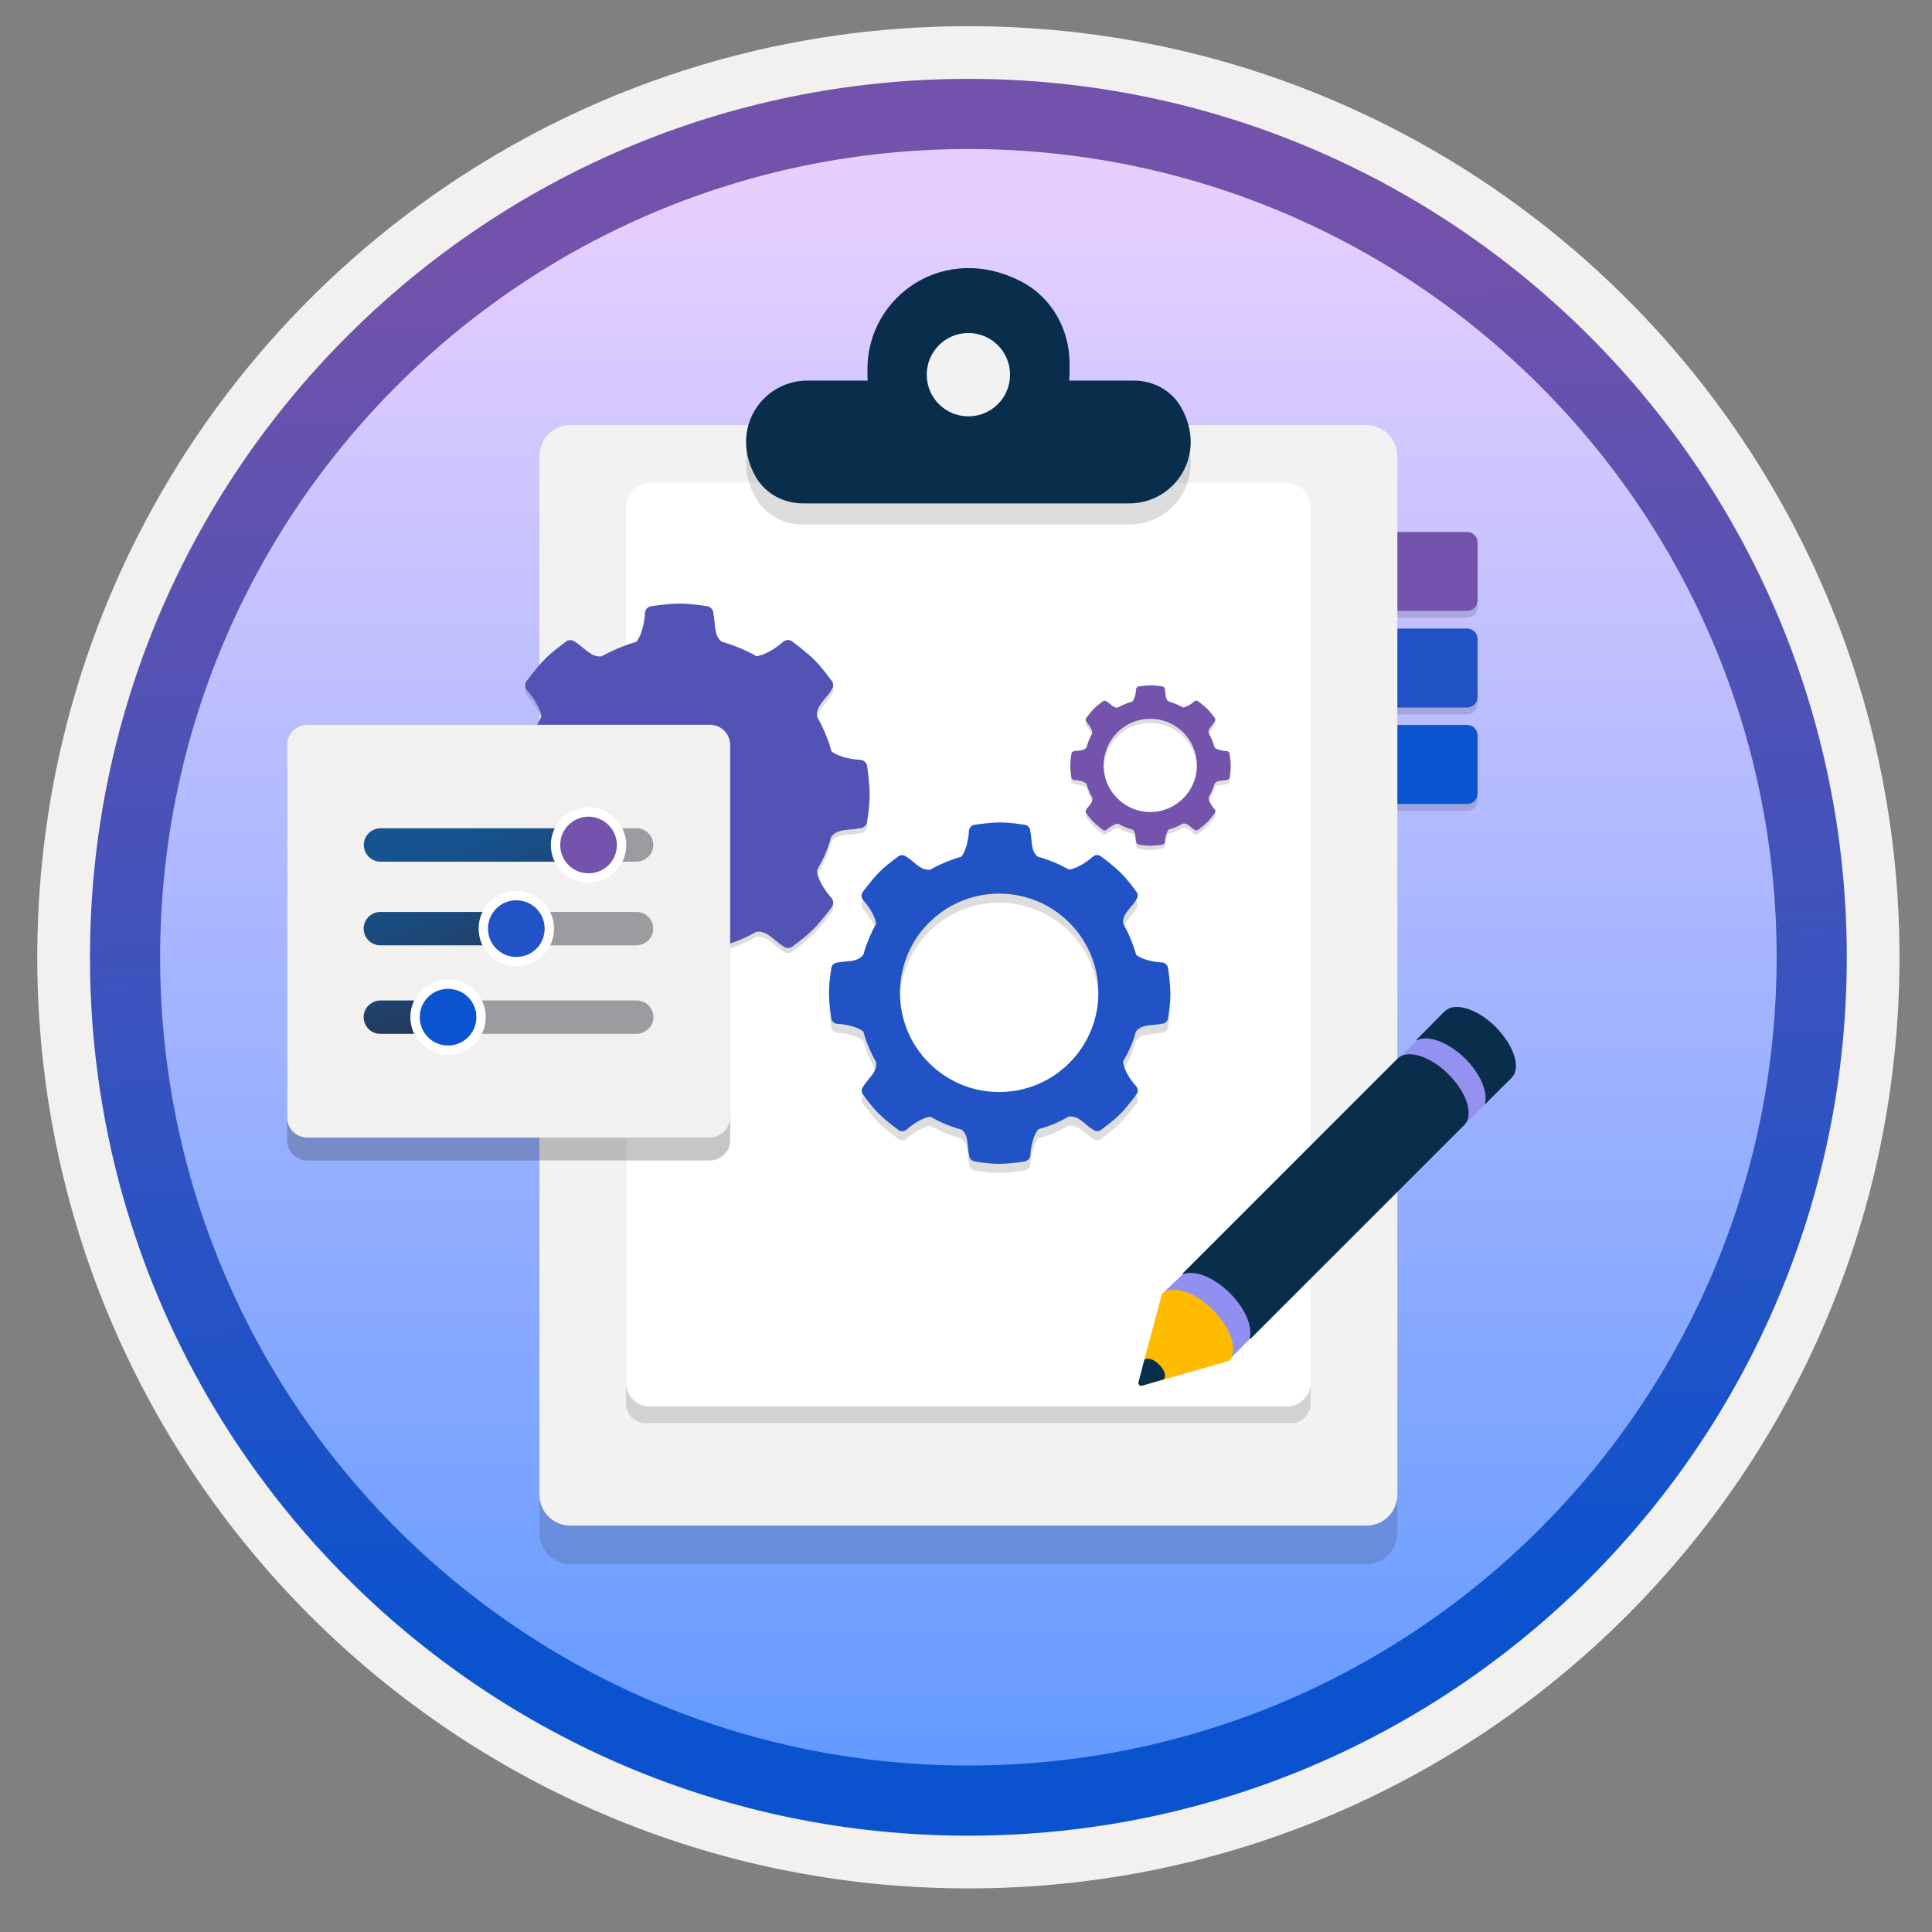 <svg width="103" height="103" viewBox="0 0 103 103" fill="none" xmlns="http://www.w3.org/2000/svg">
<rect x="0" y="0" width="103" height="103" fill="#808080" stroke="none"/>
<path d="M51.627 97.845C25.777 97.845 4.817 76.895 4.817 51.035C4.817 25.175 25.777 4.225 51.627 4.225C77.477 4.225 98.437 25.185 98.437 51.035C98.437 76.885 77.477 97.845 51.627 97.845Z" fill="url(#paint0_linear_654_58237)"/>
<path fill-rule="evenodd" clip-rule="evenodd" d="M97.527 51.035C97.527 76.385 76.977 96.936 51.627 96.936C26.277 96.936 5.727 76.385 5.727 51.035C5.727 25.686 26.277 5.136 51.627 5.136C76.977 5.136 97.527 25.686 97.527 51.035ZM51.627 1.396C79.047 1.396 101.267 23.616 101.267 51.035C101.267 78.456 79.037 100.676 51.627 100.676C24.207 100.676 1.987 78.445 1.987 51.035C1.987 23.616 24.207 1.396 51.627 1.396Z" fill="#F2F1F0"/>
<path fill-rule="evenodd" clip-rule="evenodd" d="M94.717 51.035C94.717 74.835 75.427 94.125 51.627 94.125C27.827 94.125 8.537 74.835 8.537 51.035C8.537 27.235 27.827 7.945 51.627 7.945C75.427 7.945 94.717 27.235 94.717 51.035ZM51.627 4.205C77.487 4.205 98.457 25.175 98.457 51.035C98.457 76.895 77.487 97.865 51.627 97.865C25.767 97.865 4.797 76.895 4.797 51.035C4.797 25.175 25.757 4.205 51.627 4.205Z" fill="url(#paint1_linear_654_58237)"/>
<path opacity="0.15" d="M78.214 33.878H73.166C73.018 33.878 72.876 33.937 72.772 34.041C72.668 34.146 72.609 34.287 72.609 34.435V37.53C72.609 37.678 72.668 37.82 72.772 37.924C72.876 38.028 73.018 38.087 73.166 38.087H78.218C78.365 38.087 78.507 38.028 78.612 37.924C78.716 37.82 78.775 37.678 78.775 37.53V34.443C78.775 34.369 78.761 34.296 78.733 34.227C78.705 34.159 78.664 34.096 78.612 34.044C78.559 33.992 78.498 33.95 78.429 33.922C78.361 33.893 78.288 33.878 78.214 33.878V33.878Z" fill="#1F1D20"/>
<path opacity="0.15" d="M78.214 28.724H73.166C73.018 28.724 72.876 28.783 72.772 28.887C72.668 28.991 72.609 29.133 72.609 29.281V32.372C72.609 32.52 72.668 32.661 72.772 32.766C72.876 32.87 73.018 32.929 73.166 32.929H78.218C78.291 32.929 78.364 32.915 78.431 32.887C78.499 32.86 78.561 32.819 78.613 32.767C78.665 32.715 78.705 32.653 78.733 32.586C78.761 32.518 78.775 32.445 78.775 32.372V29.273C78.772 29.126 78.712 28.986 78.607 28.883C78.502 28.78 78.361 28.723 78.214 28.724V28.724Z" fill="#1F1D20"/>
<path opacity="0.15" d="M78.214 39.012H73.166C73.018 39.012 72.876 39.071 72.772 39.175C72.668 39.28 72.609 39.421 72.609 39.569V42.664C72.609 42.812 72.668 42.954 72.772 43.058C72.876 43.162 73.018 43.221 73.166 43.221H78.218C78.365 43.221 78.507 43.162 78.612 43.058C78.716 42.954 78.775 42.812 78.775 42.664V39.573C78.775 39.425 78.715 39.282 78.61 39.177C78.505 39.072 78.362 39.012 78.214 39.012V39.012Z" fill="#1F1D20"/>
<path d="M78.214 33.51H73.166C73.018 33.51 72.876 33.569 72.772 33.673C72.668 33.778 72.609 33.919 72.609 34.067V37.162C72.609 37.31 72.668 37.451 72.772 37.556C72.876 37.66 73.018 37.719 73.166 37.719H78.218C78.365 37.719 78.507 37.66 78.612 37.556C78.716 37.451 78.775 37.31 78.775 37.162V34.075C78.775 34.001 78.761 33.928 78.733 33.859C78.705 33.791 78.664 33.728 78.612 33.676C78.559 33.623 78.498 33.582 78.429 33.553C78.361 33.525 78.288 33.51 78.214 33.51V33.51Z" fill="#2153C7"/>
<path d="M78.214 28.359H73.166C73.018 28.359 72.876 28.418 72.772 28.522C72.668 28.627 72.609 28.768 72.609 28.916V32.007C72.609 32.155 72.668 32.296 72.772 32.401C72.876 32.505 73.018 32.564 73.166 32.564H78.218C78.291 32.564 78.364 32.55 78.431 32.522C78.499 32.495 78.561 32.454 78.613 32.402C78.665 32.35 78.705 32.288 78.733 32.221C78.761 32.153 78.775 32.08 78.775 32.007V28.916C78.775 28.842 78.76 28.77 78.732 28.702C78.704 28.634 78.662 28.572 78.61 28.521C78.558 28.469 78.496 28.428 78.428 28.4C78.36 28.373 78.287 28.359 78.214 28.359Z" fill="#7353AB"/>
<path d="M78.214 38.649H73.166C73.018 38.649 72.876 38.708 72.772 38.812C72.668 38.916 72.609 39.058 72.609 39.206V42.301C72.609 42.449 72.668 42.59 72.772 42.695C72.876 42.799 73.018 42.858 73.166 42.858H78.218C78.365 42.858 78.507 42.799 78.612 42.695C78.716 42.59 78.775 42.449 78.775 42.301V39.21C78.775 39.061 78.715 38.918 78.61 38.813C78.505 38.708 78.362 38.649 78.214 38.649V38.649Z" fill="#0B54CF"/>
<path opacity="0.15" d="M72.842 24.705H30.412C29.497 24.705 28.756 25.445 28.756 26.361V81.725C28.756 82.641 29.497 83.381 30.412 83.381H72.842C73.758 83.381 74.498 82.641 74.498 81.725V26.361C74.485 25.445 73.745 24.705 72.842 24.705Z" fill="#1F1D20"/>
<path d="M72.842 22.66H30.412C29.497 22.66 28.756 23.4 28.756 24.316V79.68C28.756 80.596 29.497 81.336 30.412 81.336H72.842C73.758 81.336 74.498 80.596 74.498 79.68V24.316C74.485 23.4 73.745 22.66 72.842 22.66Z" fill="#F2F2F2"/>
<path opacity="0.15" d="M68.828 75.868C69.407 75.868 69.875 75.4 69.875 74.82V40.267H33.375V74.825C33.375 75.404 33.842 75.872 34.422 75.872H68.828V75.868Z" fill="#1F1D20"/>
<path d="M69.87 27.576V27.01C69.87 26.309 69.304 25.742 68.603 25.742H34.642C33.941 25.742 33.375 26.309 33.375 27.01V27.639V28.215V73.714C33.375 74.415 33.941 74.982 34.642 74.982H68.612C69.313 74.982 69.879 74.415 69.879 73.714V27.639C69.879 27.617 69.87 27.599 69.87 27.576Z" fill="white"/>
<path opacity="0.15" fill-rule="evenodd" clip-rule="evenodd" d="M54.487 16.157C56.081 16.998 57.022 18.704 57.022 20.498V20.937C57.022 21.1 57.009 21.251 56.997 21.414H60.447C61.475 21.414 62.441 21.928 62.956 22.819C64.411 25.366 62.617 27.962 60.208 27.962H42.807C41.779 27.962 40.813 27.448 40.298 26.557C38.843 24.011 40.637 21.414 43.046 21.414H46.258C46.245 21.263 46.245 21.1 46.245 20.937V20.799C46.245 16.91 50.373 13.987 54.487 16.157Z" fill="#1F1D20"/>
<path fill-rule="evenodd" clip-rule="evenodd" d="M54.487 15.032C56.081 15.873 57.022 17.579 57.022 19.373V19.812C57.022 19.975 57.009 20.126 56.997 20.289H60.447C61.475 20.289 62.441 20.803 62.956 21.694C64.411 24.241 62.617 26.837 60.208 26.837H42.807C41.779 26.837 40.813 26.323 40.298 25.432C38.843 22.886 40.637 20.289 43.046 20.289H46.258C46.245 20.138 46.245 19.975 46.245 19.812V19.674C46.245 15.785 50.373 12.862 54.487 15.032Z" fill="#092E4C"/>
<path d="M51.627 22.196C52.856 22.196 53.848 21.205 53.848 19.975C53.848 18.746 52.856 17.755 51.627 17.755C50.398 17.755 49.407 18.746 49.407 19.975C49.407 21.205 50.398 22.196 51.627 22.196Z" fill="#F2F2F2"/>
<path d="M75.785 55.256L74.385 56.606L77.846 60.196L79.936 58.106L79.255 54.976L75.785 55.256Z" fill="#9491F1"/>
<path d="M63.385 67.616L61.985 68.956L65.485 72.536L67.495 70.516L66.825 67.376L63.385 67.616Z" fill="#8F90F1"/>
<path d="M79.745 54.756C78.775 53.786 77.575 53.406 77.045 53.896H77.035L75.505 55.446C75.495 55.456 75.505 55.476 75.525 55.466C76.105 55.146 77.205 55.546 78.115 56.436C78.935 57.256 79.335 58.236 79.165 58.846C79.165 58.866 79.175 58.876 79.185 58.856L80.585 57.466L80.595 57.456C80.595 57.456 80.595 57.456 80.595 57.446L80.605 57.436C81.095 56.936 80.715 55.736 79.745 54.756Z" fill="#092E4C"/>
<path d="M77.225 57.276C76.265 56.316 75.085 55.936 74.535 56.406L63.065 67.876C63.045 67.896 63.065 67.936 63.095 67.926C63.705 67.696 64.715 68.086 65.575 68.946C66.375 69.746 66.775 70.696 66.635 71.316C66.625 71.346 66.675 71.376 66.695 71.346L78.095 59.946C78.565 59.416 78.195 58.236 77.225 57.276Z" fill="#092E4C"/>
<path d="M64.665 69.836C63.675 68.846 62.465 68.476 61.946 68.976V68.986L61.005 72.496C61.156 72.346 61.245 72.616 61.526 72.896C61.816 73.176 61.706 73.126 61.556 73.276L60.886 73.876L65.516 72.556C66.025 72.036 65.645 70.816 64.665 69.836Z" fill="#FFBB00"/>
<path d="M61.795 72.746C61.515 72.466 61.165 72.346 61.005 72.496L60.695 73.686C60.665 73.806 60.775 73.906 60.885 73.876L62.045 73.536C62.195 73.386 62.085 73.026 61.795 72.746Z" fill="#092E4C"/>
<path opacity="0.15" d="M46.236 41.171C46.236 40.954 46.059 40.774 45.839 40.774C45.696 40.774 44.809 40.695 44.33 40.323C44.33 40.323 44.333 40.318 44.33 40.323C44.15 39.667 43.885 39.054 43.559 38.471C43.474 37.919 44.046 37.517 44.308 37.086C44.353 37.01 44.381 36.968 44.398 36.937C44.446 36.796 44.42 36.635 44.308 36.526C44.308 36.526 43.868 35.898 43.418 35.45C42.968 35.002 42.286 34.504 42.286 34.504C42.132 34.349 41.881 34.349 41.726 34.504C41.625 34.603 40.949 35.16 40.338 35.25C40.33 35.25 40.33 35.25 40.33 35.25C39.764 34.929 39.128 34.665 38.491 34.484H38.483C38.032 34.152 38.151 33.465 38.032 32.975C38.032 32.759 37.855 32.579 37.636 32.579C37.636 32.579 36.881 32.446 36.245 32.446C35.609 32.446 34.778 32.579 34.778 32.579C34.561 32.579 34.381 32.756 34.381 32.975C34.381 33.119 34.302 34.006 33.931 34.484C33.3 34.662 32.639 34.943 32.078 35.256C31.527 35.34 31.124 34.769 30.693 34.507C30.617 34.462 30.575 34.434 30.544 34.417C30.403 34.369 30.243 34.394 30.133 34.507C30.133 34.507 29.505 34.946 29.058 35.397C28.61 35.847 28.112 36.528 28.112 36.528C27.957 36.683 27.957 36.934 28.112 37.089C28.21 37.187 28.785 37.874 28.861 38.474V38.479C28.548 39.039 28.275 39.698 28.095 40.329C28.095 40.329 28.103 40.318 28.095 40.329C27.709 40.796 27.076 40.661 26.586 40.779C26.369 40.779 26.189 40.957 26.189 41.176C26.189 41.176 26.057 41.931 26.057 42.567C26.057 43.203 26.189 44.034 26.189 44.034C26.189 44.251 26.366 44.431 26.586 44.431C26.73 44.431 27.616 44.51 28.095 44.881C28.106 44.875 28.101 44.889 28.101 44.889C28.284 45.523 28.545 46.156 28.863 46.714C28.858 46.722 28.863 46.714 28.866 46.733C28.92 47.311 28.379 47.688 28.117 48.119C28.072 48.195 28.044 48.237 28.027 48.268C27.979 48.408 28.005 48.569 28.117 48.679C28.117 48.679 28.556 49.307 29.007 49.754C29.457 50.205 30.139 50.7 30.139 50.7C30.294 50.855 30.544 50.855 30.699 50.7C30.797 50.602 31.484 50.027 32.084 49.951C32.084 49.951 32.081 49.954 32.093 49.957C32.67 50.278 33.264 50.531 33.914 50.709C33.919 50.711 33.939 50.717 33.939 50.717C34.39 51.049 34.271 51.736 34.39 52.226C34.415 52.446 34.536 52.586 34.787 52.623C34.787 52.623 35.541 52.755 36.177 52.755C36.814 52.755 37.644 52.626 37.644 52.626C37.861 52.589 38.041 52.448 38.041 52.229C38.041 52.085 38.12 51.198 38.491 50.72C38.491 50.72 38.508 50.706 38.522 50.692C39.184 50.506 39.688 50.3 40.273 49.965C40.304 49.954 40.271 49.957 40.341 49.946C40.893 49.861 41.295 50.433 41.726 50.694C41.802 50.739 41.844 50.768 41.875 50.785C42.016 50.832 42.176 50.807 42.286 50.694C42.286 50.694 42.914 50.255 43.362 49.805C43.812 49.354 44.308 48.673 44.308 48.673C44.462 48.518 44.462 48.268 44.308 48.113C44.209 48.014 43.635 47.328 43.559 46.728C43.55 46.666 43.556 46.657 43.564 46.641C43.899 46.052 44.108 45.621 44.291 44.951C44.291 44.951 44.282 44.929 44.325 44.873C44.657 44.422 45.344 44.54 45.834 44.422C46.05 44.422 46.23 44.245 46.23 44.025C46.23 44.025 46.363 43.271 46.363 42.635C46.366 42.004 46.236 41.171 46.236 41.171Z" fill="#1F1D20"/>
<path d="M46.236 40.903C46.236 40.687 46.059 40.506 45.839 40.506C45.696 40.506 44.809 40.428 44.33 40.056C44.33 40.056 44.333 40.05 44.33 40.056C44.15 39.4 43.885 38.786 43.559 38.203C43.474 37.652 44.046 37.249 44.308 36.818C44.353 36.742 44.381 36.7 44.398 36.669C44.446 36.529 44.42 36.368 44.308 36.258C44.308 36.258 43.868 35.63 43.418 35.183C42.968 34.735 42.286 34.237 42.286 34.237C42.132 34.082 41.881 34.082 41.726 34.237C41.625 34.335 40.949 34.893 40.338 34.983C40.33 34.983 40.33 34.983 40.33 34.983C39.764 34.662 39.128 34.397 38.491 34.217H38.483C38.032 33.885 38.151 33.198 38.032 32.708C38.032 32.491 37.855 32.311 37.636 32.311C37.636 32.311 36.881 32.179 36.245 32.179C35.609 32.179 34.778 32.311 34.778 32.311C34.561 32.311 34.381 32.489 34.381 32.708C34.381 32.852 34.302 33.739 33.931 34.217C33.3 34.395 32.639 34.676 32.078 34.989C31.527 35.073 31.124 34.502 30.693 34.24C30.617 34.195 30.575 34.166 30.544 34.15C30.403 34.102 30.243 34.127 30.133 34.24C30.133 34.24 29.505 34.679 29.058 35.129C28.61 35.58 28.112 36.261 28.112 36.261C27.957 36.416 27.957 36.666 28.112 36.821C28.21 36.92 28.785 37.607 28.861 38.206V38.212C28.548 38.772 28.275 39.431 28.095 40.062C28.095 40.062 28.103 40.05 28.095 40.062C27.709 40.529 27.076 40.394 26.586 40.512C26.369 40.512 26.189 40.689 26.189 40.909C26.189 40.909 26.057 41.663 26.057 42.3C26.057 42.936 26.189 43.766 26.189 43.766C26.189 43.983 26.366 44.163 26.586 44.163C26.73 44.163 27.616 44.242 28.095 44.614C28.106 44.608 28.101 44.622 28.101 44.622C28.284 45.256 28.545 45.889 28.863 46.446C28.858 46.455 28.863 46.446 28.866 46.466C28.92 47.043 28.379 47.42 28.117 47.851C28.072 47.927 28.044 47.969 28.027 48C27.979 48.141 28.005 48.302 28.117 48.411C28.117 48.411 28.556 49.039 29.007 49.487C29.457 49.937 30.139 50.433 30.139 50.433C30.294 50.588 30.544 50.588 30.699 50.433C30.797 50.334 31.484 49.76 32.084 49.684C32.084 49.684 32.081 49.687 32.093 49.69C32.67 50.011 33.264 50.264 33.914 50.441C33.919 50.444 33.939 50.45 33.939 50.45C34.39 50.782 34.271 51.469 34.39 51.959C34.415 52.178 34.536 52.319 34.787 52.356C34.787 52.356 35.541 52.488 36.177 52.488C36.814 52.488 37.644 52.358 37.644 52.358C37.861 52.322 38.041 52.181 38.041 51.961C38.041 51.818 38.12 50.931 38.491 50.453C38.491 50.453 38.508 50.438 38.522 50.424C39.184 50.239 39.688 50.033 40.273 49.698C40.304 49.687 40.271 49.69 40.341 49.678C40.893 49.594 41.295 50.165 41.726 50.427C41.802 50.472 41.844 50.5 41.875 50.517C42.016 50.565 42.176 50.54 42.286 50.427C42.286 50.427 42.914 49.988 43.362 49.538C43.812 49.087 44.308 48.406 44.308 48.406C44.462 48.251 44.462 48 44.308 47.846C44.209 47.747 43.635 47.06 43.559 46.461C43.55 46.399 43.556 46.39 43.564 46.373C43.899 45.785 44.108 45.354 44.291 44.684C44.291 44.684 44.282 44.662 44.325 44.605C44.657 44.155 45.344 44.273 45.834 44.155C46.05 44.155 46.23 43.977 46.23 43.758C46.23 43.758 46.363 43.003 46.363 42.367C46.366 41.734 46.236 40.903 46.236 40.903Z" fill="#5353B6"/>
<path d="M41.888 50.515C41.884 50.515 41.884 50.511 41.881 50.511C41.884 50.511 41.888 50.515 41.888 50.515Z" fill="#9FC2F6"/>
<path d="M41.881 50.512C41.825 50.478 41.732 50.422 41.732 50.422C41.777 50.464 41.827 50.492 41.881 50.512Z" fill="#9FC2F6"/>
<path d="M41.886 50.514C41.941 50.543 41.929 50.54 41.886 50.514V50.514Z" fill="#9FC2F6"/>
<path d="M30.561 34.155C30.617 34.189 30.71 34.245 30.71 34.245C30.665 34.203 30.614 34.172 30.561 34.155Z" fill="#9FC2F6"/>
<path d="M30.555 34.153C30.559 34.153 30.559 34.156 30.562 34.156C30.559 34.156 30.555 34.153 30.555 34.153Z" fill="#9FC2F6"/>
<path d="M30.556 34.153C30.505 34.121 30.513 34.127 30.556 34.153V34.153Z" fill="#9FC2F6"/>
<path d="M28.039 48C28.01 48.052 28.016 48.04 28.039 48V48Z" fill="#9FC2F6"/>
<path d="M28.039 48.002C28.039 47.998 28.042 47.998 28.042 47.995C28.042 47.998 28.039 48.002 28.039 48.002Z" fill="#9FC2F6"/>
<path d="M28.041 47.995C28.075 47.938 28.131 47.846 28.131 47.846C28.092 47.888 28.061 47.941 28.041 47.995Z" fill="#9FC2F6"/>
<path d="M44.401 36.672C44.367 36.728 44.31 36.821 44.31 36.821C44.35 36.776 44.381 36.725 44.401 36.672Z" fill="#9FC2F6"/>
<path d="M44.404 36.666C44.404 36.669 44.401 36.669 44.401 36.673C44.401 36.669 44.404 36.666 44.404 36.666Z" fill="#9FC2F6"/>
<path d="M44.403 36.667C44.432 36.615 44.426 36.627 44.403 36.667V36.667Z" fill="#9FC2F6"/>
<path opacity="0.15" d="M62.279 52.148C62.279 51.952 62.12 51.793 61.924 51.793C61.796 51.793 60.999 51.723 60.572 51.389C60.572 51.389 60.574 51.384 60.572 51.389C60.41 50.8 60.173 50.249 59.881 49.728C59.806 49.233 60.318 48.873 60.553 48.486C60.594 48.419 60.618 48.38 60.632 48.353C60.676 48.228 60.651 48.083 60.553 47.984C60.553 47.984 60.159 47.421 59.755 47.02C59.352 46.62 58.741 46.173 58.741 46.173C58.603 46.035 58.377 46.035 58.239 46.173C58.147 46.262 57.541 46.762 56.995 46.842C56.988 46.842 56.988 46.842 56.988 46.842C56.481 46.554 55.911 46.318 55.338 46.156H55.331C54.928 45.859 55.034 45.243 54.928 44.803C54.928 44.608 54.768 44.448 54.573 44.448C54.573 44.448 53.897 44.33 53.327 44.33C52.757 44.33 52.01 44.448 52.01 44.448C51.815 44.448 51.655 44.608 51.655 44.803C51.655 44.931 51.585 45.728 51.252 46.156C50.687 46.315 50.093 46.566 49.59 46.846C49.095 46.921 48.735 46.409 48.349 46.175C48.281 46.134 48.243 46.11 48.216 46.095C48.091 46.052 47.946 46.076 47.847 46.175C47.847 46.175 47.284 46.569 46.883 46.972C46.482 47.375 46.035 47.986 46.035 47.986C45.898 48.124 45.898 48.351 46.035 48.489C46.125 48.578 46.639 49.194 46.707 49.73V49.735C46.427 50.237 46.18 50.829 46.021 51.394C46.021 51.394 46.028 51.384 46.021 51.394C45.675 51.814 45.108 51.691 44.668 51.797C44.473 51.797 44.313 51.957 44.313 52.152C44.313 52.152 44.195 52.829 44.195 53.399C44.195 53.969 44.313 54.715 44.313 54.715C44.313 54.91 44.473 55.07 44.668 55.07C44.796 55.07 45.593 55.14 46.021 55.473C46.031 55.468 46.026 55.48 46.026 55.48C46.19 56.048 46.424 56.615 46.709 57.118C46.704 57.125 46.709 57.118 46.712 57.135C46.76 57.652 46.275 57.99 46.04 58.376C45.999 58.444 45.975 58.482 45.961 58.509C45.917 58.635 45.941 58.779 46.04 58.879C46.04 58.879 46.434 59.441 46.837 59.842C47.24 60.245 47.852 60.69 47.852 60.69C47.989 60.828 48.216 60.828 48.354 60.69C48.443 60.6 49.059 60.086 49.595 60.018C49.595 60.018 49.593 60.021 49.602 60.023C50.119 60.311 50.653 60.538 51.237 60.697C51.242 60.7 51.259 60.704 51.259 60.704C51.663 61.001 51.556 61.617 51.663 62.057C51.684 62.255 51.793 62.38 52.018 62.412C52.018 62.412 52.694 62.53 53.264 62.53C53.834 62.53 54.58 62.414 54.58 62.414C54.776 62.38 54.935 62.255 54.935 62.059C54.935 61.931 55.005 61.134 55.338 60.707C55.338 60.707 55.353 60.695 55.367 60.683C55.961 60.516 56.413 60.332 56.937 60.031C56.964 60.021 56.935 60.023 56.998 60.014C57.493 59.939 57.852 60.451 58.239 60.685C58.306 60.726 58.345 60.75 58.372 60.765C58.497 60.808 58.642 60.784 58.741 60.685C58.741 60.685 59.304 60.291 59.705 59.888C60.108 59.485 60.553 58.874 60.553 58.874C60.69 58.736 60.69 58.509 60.553 58.371C60.463 58.282 59.949 57.666 59.881 57.13C59.874 57.074 59.879 57.067 59.886 57.053C60.185 56.524 60.374 56.137 60.538 55.538C60.538 55.538 60.531 55.519 60.569 55.468C60.867 55.065 61.482 55.171 61.922 55.065C62.117 55.065 62.277 54.906 62.277 54.71C62.277 54.71 62.395 54.034 62.395 53.464C62.395 52.894 62.279 52.148 62.279 52.148ZM58.558 53.413C58.558 56.333 56.191 58.702 53.269 58.702C50.346 58.702 47.98 56.335 47.98 53.413C47.98 50.493 50.346 48.124 53.269 48.124C56.191 48.124 58.558 50.493 58.558 53.413Z" fill="#1F1D20"/>
<path d="M62.279 51.665C62.279 51.469 62.12 51.31 61.924 51.31C61.796 51.31 60.999 51.239 60.572 50.906C60.572 50.906 60.574 50.901 60.572 50.906C60.41 50.317 60.173 49.766 59.881 49.245C59.806 48.75 60.318 48.39 60.553 48.003C60.594 47.936 60.618 47.897 60.632 47.87C60.676 47.745 60.651 47.6 60.553 47.501C60.553 47.501 60.159 46.938 59.755 46.537C59.352 46.136 58.741 45.69 58.741 45.69C58.603 45.552 58.377 45.552 58.239 45.69C58.147 45.779 57.541 46.279 56.995 46.359C56.988 46.359 56.988 46.359 56.988 46.359C56.481 46.071 55.911 45.834 55.338 45.673H55.331C54.928 45.376 55.034 44.76 54.928 44.32C54.928 44.125 54.768 43.965 54.573 43.965C54.573 43.965 53.897 43.847 53.327 43.847C52.757 43.847 52.01 43.965 52.01 43.965C51.815 43.965 51.655 44.125 51.655 44.32C51.655 44.448 51.585 45.245 51.252 45.673C50.687 45.832 50.093 46.083 49.59 46.364C49.095 46.438 48.735 45.926 48.349 45.692C48.281 45.651 48.243 45.627 48.216 45.612C48.091 45.569 47.946 45.593 47.847 45.692C47.847 45.692 47.284 46.086 46.883 46.489C46.482 46.892 46.035 47.503 46.035 47.503C45.898 47.641 45.898 47.868 46.035 48.006C46.125 48.095 46.639 48.711 46.707 49.247V49.252C46.427 49.754 46.18 50.346 46.021 50.911C46.021 50.911 46.028 50.901 46.021 50.911C45.675 51.331 45.108 51.208 44.668 51.314C44.473 51.314 44.313 51.474 44.313 51.669C44.313 51.669 44.195 52.346 44.195 52.916C44.195 53.486 44.313 54.232 44.313 54.232C44.313 54.428 44.473 54.587 44.668 54.587C44.796 54.587 45.593 54.657 46.021 54.99C46.031 54.985 46.026 54.997 46.026 54.997C46.19 55.565 46.424 56.133 46.709 56.635C46.704 56.642 46.709 56.635 46.712 56.652C46.76 57.169 46.275 57.507 46.04 57.893C45.999 57.961 45.975 57.999 45.961 58.026C45.917 58.151 45.941 58.296 46.04 58.395C46.04 58.395 46.434 58.958 46.837 59.359C47.24 59.762 47.852 60.207 47.852 60.207C47.989 60.344 48.216 60.344 48.354 60.207C48.443 60.117 49.059 59.603 49.595 59.535C49.595 59.535 49.593 59.538 49.602 59.54C50.119 59.828 50.653 60.055 51.237 60.214C51.242 60.216 51.259 60.221 51.259 60.221C51.663 60.518 51.556 61.134 51.663 61.574C51.684 61.772 51.793 61.897 52.018 61.929C52.018 61.929 52.694 62.047 53.264 62.047C53.834 62.047 54.58 61.931 54.58 61.931C54.776 61.897 54.935 61.772 54.935 61.576C54.935 61.448 55.005 60.651 55.338 60.224C55.338 60.224 55.353 60.212 55.367 60.2C55.961 60.033 56.413 59.849 56.937 59.547C56.964 59.538 56.935 59.54 56.998 59.531C57.493 59.456 57.852 59.968 58.239 60.202C58.306 60.243 58.345 60.267 58.372 60.282C58.497 60.325 58.642 60.301 58.741 60.202C58.741 60.202 59.304 59.808 59.705 59.405C60.108 59.002 60.553 58.391 60.553 58.391C60.69 58.253 60.69 58.026 60.553 57.888C60.463 57.799 59.949 57.183 59.881 56.647C59.874 56.591 59.879 56.584 59.886 56.57C60.185 56.041 60.374 55.654 60.538 55.055C60.538 55.055 60.531 55.036 60.569 54.985C60.867 54.582 61.482 54.688 61.922 54.582C62.117 54.582 62.277 54.423 62.277 54.227C62.277 54.227 62.395 53.551 62.395 52.981C62.395 52.411 62.279 51.665 62.279 51.665ZM58.558 52.93C58.558 55.85 56.191 58.219 53.269 58.219C50.346 58.219 47.98 55.852 47.98 52.93C47.98 50.01 50.346 47.641 53.269 47.641C56.191 47.641 58.558 50.01 58.558 52.93Z" fill="#2153C7"/>
<path opacity="0.15" d="M65.558 40.437C65.558 40.345 65.484 40.27 65.392 40.27C65.331 40.27 64.957 40.237 64.756 40.08C64.756 40.08 64.757 40.078 64.756 40.08C64.68 39.803 64.569 39.544 64.431 39.299C64.396 39.067 64.637 38.898 64.747 38.716C64.766 38.684 64.778 38.666 64.784 38.654C64.805 38.595 64.793 38.527 64.747 38.48C64.747 38.48 64.562 38.216 64.373 38.027C64.183 37.839 63.896 37.629 63.896 37.629C63.831 37.564 63.724 37.564 63.66 37.629C63.617 37.671 63.332 37.906 63.075 37.943C63.072 37.943 63.072 37.943 63.072 37.943C62.834 37.808 62.566 37.697 62.297 37.621H62.294C62.104 37.481 62.154 37.192 62.104 36.986C62.104 36.894 62.029 36.819 61.937 36.819C61.937 36.819 61.619 36.763 61.352 36.763C61.084 36.763 60.733 36.819 60.733 36.819C60.641 36.819 60.566 36.894 60.566 36.986C60.566 37.046 60.533 37.42 60.377 37.621C60.111 37.696 59.832 37.814 59.596 37.946C59.363 37.981 59.194 37.74 59.013 37.63C58.981 37.611 58.963 37.599 58.95 37.593C58.891 37.572 58.823 37.584 58.777 37.63C58.777 37.63 58.512 37.815 58.324 38.005C58.136 38.194 57.925 38.481 57.925 38.481C57.861 38.546 57.861 38.653 57.925 38.717C57.968 38.759 58.209 39.049 58.241 39.3V39.303C58.109 39.539 57.994 39.817 57.919 40.082C57.919 40.082 57.922 40.078 57.919 40.082C57.756 40.28 57.49 40.222 57.283 40.272C57.191 40.272 57.116 40.347 57.116 40.439C57.116 40.439 57.061 40.757 57.061 41.024C57.061 41.292 57.116 41.643 57.116 41.643C57.116 41.735 57.191 41.81 57.283 41.81C57.343 41.81 57.718 41.843 57.919 41.999C57.923 41.997 57.921 42.003 57.921 42.003C57.998 42.269 58.108 42.536 58.242 42.772C58.24 42.775 58.242 42.772 58.243 42.78C58.266 43.023 58.038 43.182 57.928 43.363C57.908 43.395 57.897 43.413 57.89 43.426C57.87 43.485 57.881 43.553 57.928 43.599C57.928 43.599 58.113 43.864 58.302 44.052C58.492 44.242 58.779 44.45 58.779 44.45C58.844 44.515 58.95 44.515 59.015 44.45C59.057 44.408 59.346 44.167 59.598 44.135C59.598 44.135 59.597 44.136 59.602 44.137C59.844 44.272 60.095 44.379 60.37 44.454C60.372 44.455 60.38 44.457 60.38 44.457C60.57 44.597 60.52 44.886 60.57 45.093C60.58 45.186 60.631 45.245 60.736 45.26C60.736 45.26 61.054 45.315 61.322 45.315C61.59 45.315 61.941 45.261 61.941 45.261C62.032 45.245 62.107 45.186 62.107 45.094C62.107 45.034 62.14 44.659 62.297 44.458C62.297 44.458 62.304 44.453 62.31 44.447C62.59 44.369 62.802 44.282 63.048 44.141C63.061 44.136 63.047 44.137 63.077 44.133C63.309 44.097 63.478 44.338 63.66 44.448C63.692 44.467 63.71 44.479 63.722 44.486C63.781 44.506 63.849 44.495 63.896 44.448C63.896 44.448 64.16 44.263 64.349 44.074C64.538 43.884 64.747 43.597 64.747 43.597C64.812 43.532 64.812 43.426 64.747 43.361C64.705 43.319 64.463 43.03 64.431 42.778C64.428 42.752 64.43 42.748 64.434 42.741C64.575 42.493 64.663 42.311 64.74 42.03C64.74 42.03 64.737 42.021 64.755 41.997C64.894 41.807 65.184 41.857 65.39 41.807C65.482 41.807 65.557 41.733 65.557 41.641C65.557 41.641 65.613 41.323 65.613 41.055C65.613 40.787 65.558 40.437 65.558 40.437ZM63.81 41.031C63.81 42.403 62.697 43.516 61.324 43.516C59.951 43.516 58.839 42.404 58.839 41.031C58.839 39.659 59.951 38.546 61.324 38.546C62.697 38.546 63.81 39.659 63.81 41.031Z" fill="#1F1D20"/>
<path d="M65.558 40.21C65.558 40.118 65.484 40.044 65.392 40.044C65.331 40.044 64.957 40.011 64.756 39.854C64.68 39.577 64.569 39.318 64.431 39.073C64.396 38.841 64.637 38.672 64.747 38.49C64.766 38.458 64.778 38.44 64.784 38.428C64.805 38.368 64.793 38.3 64.747 38.254C64.747 38.254 64.562 37.989 64.373 37.801C64.183 37.613 63.896 37.403 63.896 37.403C63.831 37.338 63.724 37.338 63.66 37.403C63.617 37.445 63.332 37.68 63.075 37.717C63.072 37.717 63.072 37.717 63.072 37.717C62.834 37.582 62.566 37.471 62.297 37.395H62.294C62.104 37.255 62.154 36.966 62.104 36.759C62.104 36.667 62.029 36.593 61.937 36.593C61.937 36.593 61.619 36.537 61.352 36.537C61.084 36.537 60.733 36.593 60.733 36.593C60.641 36.593 60.566 36.667 60.566 36.759C60.566 36.819 60.533 37.194 60.377 37.395C60.111 37.47 59.832 37.588 59.596 37.719C59.363 37.755 59.194 37.514 59.013 37.404C58.981 37.385 58.963 37.373 58.95 37.366C58.891 37.346 58.823 37.357 58.777 37.404C58.777 37.404 58.512 37.589 58.324 37.778C58.136 37.968 57.925 38.255 57.925 38.255C57.861 38.32 57.861 38.426 57.925 38.491C57.968 38.533 58.209 38.822 58.241 39.074V39.077C58.109 39.313 57.994 39.591 57.919 39.856C57.756 40.054 57.49 39.996 57.283 40.046C57.191 40.046 57.116 40.121 57.116 40.213C57.116 40.213 57.061 40.53 57.061 40.798C57.061 41.066 57.116 41.417 57.116 41.417C57.116 41.508 57.191 41.583 57.283 41.583C57.343 41.583 57.718 41.616 57.919 41.773C57.923 41.771 57.921 41.776 57.921 41.776C57.998 42.043 58.108 42.31 58.242 42.546C58.24 42.549 58.242 42.546 58.243 42.554C58.266 42.797 58.038 42.956 57.928 43.137C57.908 43.169 57.897 43.187 57.89 43.199C57.87 43.258 57.881 43.327 57.928 43.373C57.928 43.373 58.113 43.638 58.302 43.826C58.492 44.015 58.779 44.224 58.779 44.224C58.844 44.289 58.95 44.289 59.015 44.224C59.057 44.182 59.346 43.941 59.598 43.909C59.598 43.909 59.597 43.91 59.602 43.911C59.844 44.046 60.095 44.153 60.37 44.228C60.372 44.229 60.38 44.231 60.38 44.231C60.57 44.371 60.52 44.66 60.57 44.867C60.58 44.96 60.631 45.019 60.736 45.033C60.736 45.033 61.054 45.089 61.322 45.089C61.59 45.089 61.941 45.035 61.941 45.035C62.032 45.019 62.107 44.96 62.107 44.868C62.107 44.807 62.14 44.433 62.297 44.232C62.297 44.232 62.304 44.227 62.31 44.221C62.59 44.142 62.802 44.056 63.048 43.914C63.061 43.91 63.047 43.911 63.077 43.906C63.309 43.871 63.478 44.112 63.66 44.222C63.692 44.241 63.71 44.253 63.722 44.259C63.781 44.28 63.849 44.268 63.896 44.222C63.896 44.222 64.16 44.037 64.349 43.847C64.538 43.658 64.747 43.371 64.747 43.371C64.812 43.306 64.812 43.199 64.747 43.135C64.705 43.093 64.463 42.803 64.431 42.551C64.428 42.525 64.43 42.522 64.434 42.515C64.575 42.267 64.663 42.085 64.74 41.804C64.74 41.804 64.737 41.794 64.755 41.771C64.894 41.581 65.184 41.631 65.39 41.581C65.482 41.581 65.557 41.506 65.557 41.414C65.557 41.414 65.613 41.097 65.613 40.829C65.613 40.561 65.558 40.21 65.558 40.21ZM63.81 40.805C63.81 42.177 62.697 43.29 61.324 43.29C59.951 43.29 58.839 42.178 58.839 40.805C58.839 39.433 59.951 38.32 61.324 38.32C62.697 38.32 63.81 39.433 63.81 40.805Z" fill="#7353AB"/>
<path opacity="0.25" d="M37.847 61.869H16.387C15.787 61.869 15.307 61.389 15.307 60.789V40.939C15.307 40.339 15.787 39.859 16.387 39.859H37.847C38.447 39.859 38.927 40.339 38.927 40.939V60.789C38.927 61.389 38.437 61.869 37.847 61.869Z" fill="#1F1D21"/>
<path opacity="0.15" d="M37.847 60.648H16.387C15.787 60.648 15.307 60.158 15.307 59.568V39.708C15.307 39.108 15.787 38.628 16.387 38.628H37.847C38.447 38.628 38.927 39.108 38.927 39.708V59.558C38.927 60.158 38.437 60.648 37.847 60.648Z" fill="#1F1D20"/>
<path d="M37.847 60.648H16.387C15.787 60.648 15.307 60.168 15.307 59.568V39.718C15.307 39.118 15.787 38.638 16.387 38.638H37.847C38.447 38.638 38.927 39.118 38.927 39.718V59.568C38.927 60.158 38.437 60.648 37.847 60.648Z" fill="#F2F1F0"/>
<path d="M31.817 45.048C31.817 44.558 31.417 44.158 30.927 44.158H20.287C19.797 44.158 19.397 44.558 19.397 45.048C19.397 45.538 19.797 45.938 20.287 45.938H30.937C31.427 45.928 31.817 45.538 31.817 45.048Z" fill="url(#paint2_linear_654_58237)"/>
<path d="M34.827 45.048C34.827 44.558 34.427 44.158 33.937 44.158H31.037C30.547 44.158 30.867 44.558 30.867 45.048C30.867 45.538 30.557 45.938 31.037 45.938H33.937C34.427 45.928 34.827 45.538 34.827 45.048Z" fill="#9B9BA0"/>
<path d="M29.617 45.048C29.617 46.018 30.397 46.808 31.377 46.808C32.357 46.808 33.137 46.028 33.137 45.048C33.137 44.078 32.337 43.288 31.367 43.288C30.407 43.298 29.617 44.078 29.617 45.048Z" fill="#7353AB" stroke="white" stroke-width="0.5"/>
<path d="M28.547 49.508C28.547 49.018 28.147 48.618 27.657 48.618H20.277C19.787 48.618 19.387 49.018 19.387 49.508C19.387 49.998 19.787 50.398 20.277 50.398H27.667C28.157 50.378 28.547 49.998 28.547 49.508Z" fill="url(#paint3_linear_654_58237)"/>
<path d="M34.827 49.508C34.827 49.018 34.427 48.618 33.937 48.618H28.197C27.707 48.618 27.307 49.018 27.307 49.508C27.307 49.998 27.707 50.398 28.197 50.398H33.947C34.427 50.378 34.827 49.998 34.827 49.508Z" fill="#9B9BA0"/>
<path d="M25.767 49.508C25.767 50.478 26.547 51.268 27.527 51.268C28.507 51.268 29.287 50.488 29.287 49.508C29.287 48.538 28.507 47.748 27.527 47.748C26.547 47.748 25.767 48.528 25.767 49.508Z" fill="#2153C7" stroke="white" stroke-width="0.5"/>
<path d="M24.437 54.228C24.437 53.738 24.037 53.338 23.547 53.338H20.277C19.787 53.348 19.387 53.738 19.387 54.228C19.387 54.718 19.787 55.118 20.277 55.118H23.547C24.047 55.098 24.437 54.708 24.437 54.228Z" fill="url(#paint4_linear_654_58237)"/>
<path d="M34.837 54.228C34.837 53.738 34.437 53.338 33.947 53.338H24.427C23.937 53.338 23.537 53.738 23.537 54.228C23.537 54.718 23.937 55.118 24.427 55.118H33.947C34.427 55.098 34.837 54.708 34.837 54.228Z" fill="#9B9BA0"/>
<path d="M22.127 54.228C22.127 55.198 22.907 55.988 23.887 55.988C24.857 55.988 25.647 55.208 25.647 54.228C25.647 53.258 24.867 52.468 23.887 52.468C22.907 52.468 22.127 53.258 22.127 54.228Z" fill="#0B54CF" stroke="white" stroke-width="0.5"/>
<defs>
<linearGradient id="paint0_linear_654_58237" x1="51.627" y1="92.867" x2="51.627" y2="10.495" gradientUnits="userSpaceOnUse">
<stop stop-color="#659BFF"/>
<stop offset="1" stop-color="#E6CFFF"/>
</linearGradient>
<linearGradient id="paint1_linear_654_58237" x1="63.145" y1="86.149" x2="60.752" y2="13.059" gradientUnits="userSpaceOnUse">
<stop stop-color="#0B53CE"/>
<stop offset="1" stop-color="#7252AA"/>
</linearGradient>
<linearGradient id="paint2_linear_654_58237" x1="25.254" y1="44.047" x2="32.534" y2="64.573" gradientUnits="userSpaceOnUse">
<stop stop-color="#15548F"/>
<stop offset="0.418" stop-color="#243A5E"/>
<stop offset="0.968" stop-color="#1A2C45"/>
</linearGradient>
<linearGradient id="paint3_linear_654_58237" x1="22.755" y1="46.063" x2="28.54" y2="62.374" gradientUnits="userSpaceOnUse">
<stop stop-color="#15548F"/>
<stop offset="0.418" stop-color="#243A5E"/>
<stop offset="0.968" stop-color="#1A2C45"/>
</linearGradient>
<linearGradient id="paint4_linear_654_58237" x1="20.424" y1="50.006" x2="24.332" y2="61.024" gradientUnits="userSpaceOnUse">
<stop stop-color="#15548F"/>
<stop offset="0.418" stop-color="#243A5E"/>
<stop offset="0.968" stop-color="#1A2C45"/>
</linearGradient>
</defs>
</svg>
